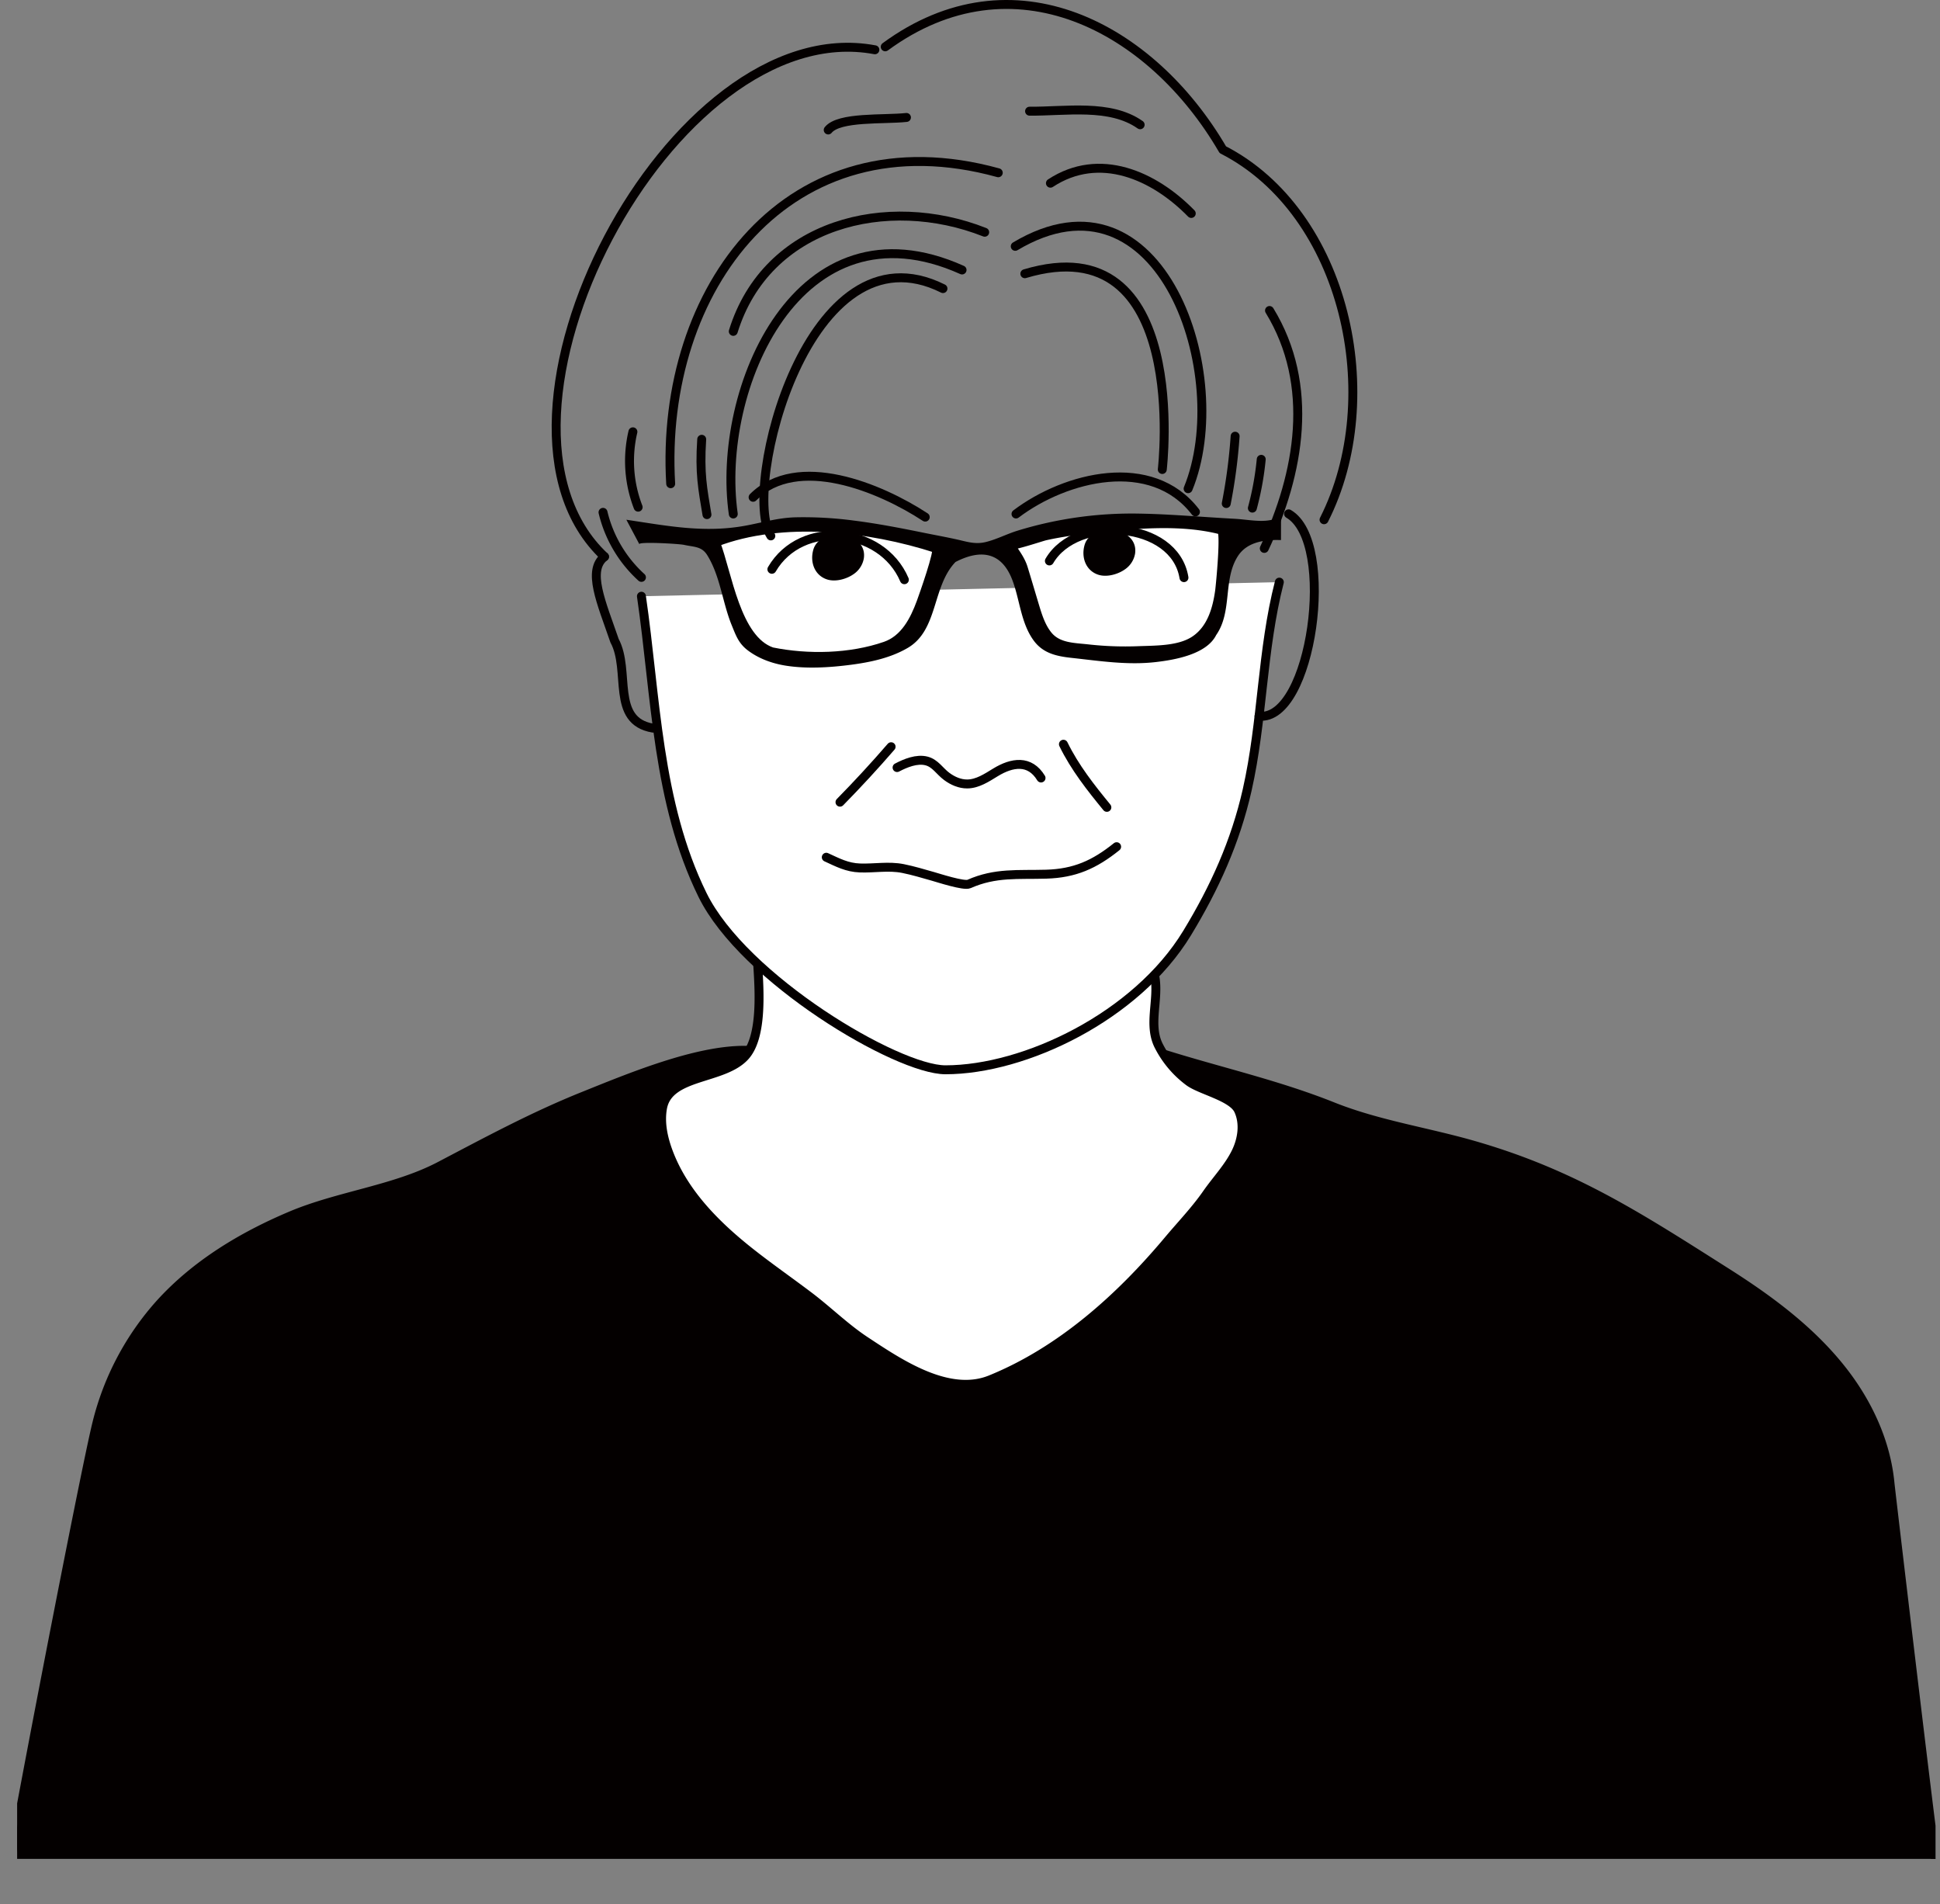 <svg id="レイヤー_1" data-name="レイヤー 1" xmlns="http://www.w3.org/2000/svg" xmlns:xlink="http://www.w3.org/1999/xlink" viewBox="0 0 1302.746 1278.251"><rect x="0" y="0" width="1302.746" height="1278.251" fill="#808080" stroke="none"/><defs><style>.cls-1,.cls-6{fill:none;}.cls-2{clip-path:url(#clip-path);}.cls-3,.cls-5{fill:#040000;}.cls-3,.cls-4,.cls-6{stroke:#040000;stroke-linecap:round;stroke-linejoin:round;stroke-width:6px;}.cls-4{fill:#fff;}</style><clipPath id="clip-path" transform="translate(11.504)"><rect class="cls-1" width="1288.243" height="1247.972"/></clipPath></defs><g class="cls-2"><path class="cls-3" d="M1288.243,1247.972c-.84,0-30.067-246.808-30.584-252.224-2.624-27.524-14.768-53.586-31.638-75.243-21.103-27.091-49.191-47.887-78.193-66.277-58.544-37.124-102.403-65.824-168.984-85.108-31.953-9.255-64.725-13.954-95.355-26.179-37.438-14.943-75.826-23.415-114.275-35.515l-280.348-2.298c-33.26-.273-78.292,18.628-108.805,30.878-33.735,13.543-64.499,30.206-96.267,46.851-30.367,15.911-68.13,19.88-100.051,33.39-32.655,13.82-63.63,32.419-87.66,58.843a186.878,186.878,0,0,0-42.522,80.329C45.334,988.406-3.759,1242.68-8.504,1275.251" transform="translate(11.504)"/><path class="cls-4" d="M497.356,648.054c1.061,17.174,3.112,47.738-8.315,60.777-14.465,16.507-51.621,12.008-55.68,35.219-1.647,9.42.293,19.145,3.525,28.145,10.114,28.165,32.243,50.323,55.747,68.846,12.768,10.063,26.127,19.339,39.087,29.147,12.906,9.767,24.455,21.24,37.874,30.077,22.563,14.86,55.692,37.52,84.133,25.941,47.276-19.247,86.894-54.882,119.325-93.575,8.632-10.299,18.211-20.24,25.884-31.291,6.356-9.153,14.671-17.771,19.589-27.917,4.221-8.709,5.713-19.259,1.646-28.041-4.182-9.029-25.493-13.497-33.206-19.177a68.591,68.591,0,0,1-19.99-23.398c-7.791-14.334-.128-31.208-2.971-47.22" transform="translate(11.504)"/><path class="cls-4" d="M419.226,400.281c9.835,67.57,10.454,138.354,40.995,200.498,27.721,56.406,130.673,117.434,163.158,117.426,53.319-.013,128.215-35.832,162.209-91.674,18.519-30.421,32.548-61.415,40.416-96.223,10.418-46.092,9.812-93.671,21.588-139.5" transform="translate(11.504)"/><path class="cls-5" d="M840.994,349.269c-7.052,1.217-15.938-.573-23.092-.963-7.436-.405-14.867-.892-22.297-1.382-13.717-.904-27.441-1.848-41.19-2.092a261.538,261.538,0,0,0-82.709,11.461c-7.177,2.217-13.931,5.812-21.237,7.597-7.061,1.725-12.524-.187-19.234-1.685-7.575-1.69-15.265-3.069-22.878-4.621-15.455-3.15-30.962-6.139-46.617-8.113a255.289,255.289,0,0,0-39.188-2.172c-11.855.338-21.93,3.499-33.561,5.63-27.71,5.077-52.663.044-79.879-4.003l8.742,16.456c-1.003-1.889,26.524-.337,29.948.411,7.021,1.533,11.909.949,15.639,6.959,8.751,14.098,10.188,31.789,16.414,46.988,2.862,6.988,4.613,12.24,10.918,16.975,7.267,5.458,16.103,8.66,25.019,10.117,14.267,2.332,30.1,1.306,44.347-.564,13.004-1.707,26.503-4.597,37.934-11.3,20.562-12.057,16.222-41.16,32.051-57.674,17.331-8.964,31.221-6.466,38.275,12.372,4.952,13.223,5.663,28.618,14.207,40.319,6.341,8.683,15.466,10.595,25.528,11.69,18.976,2.065,37.474,4.995,56.519,2.801,12.627-1.455,34.022-5.133,40.509-18.108,11.092-15.887,4.401-37.439,14.707-53.176,6.251-9.546,18.31-11.017,28.832-10.612l.027-14.646Z" transform="translate(11.504)"/><path class="cls-4" d="M468.977,364.137c8.161,21.039,13.646,65.168,37.846,73.45,24.222,4.919,52.735,4.301,76.21-3.844,12.984-4.505,19.517-17.271,23.967-29.367,1.232-3.348,12.667-35.377,10.142-36.193C572.321,353.695,513.866,346.841,468.977,364.137Z" transform="translate(11.504)"/><path class="cls-4" d="M666.778,365.793c.877,1.362,21.268-5.492,23.564-6.007,12.207-2.74,24.85-4.259,37.283-5.522,26.215-2.664,55.329-5.055,80.896,1.565,3.121,0-.569,37.527-1.036,40.898-1.728,12.473-5.601,25.736-16.64,33.101-10.354,6.908-25.873,6.527-38.06,6.998a225.19,225.19,0,0,1-33.717-1.225c-9.636-1.078-20.343-.896-26.988-9.197-4.6-5.746-6.816-12.986-8.935-20.035-2.486-8.273-4.927-16.561-7.459-24.82C673.876,375.645,670.131,370.996,666.778,365.793Z" transform="translate(11.504)"/><path class="cls-6" d="M394.431,373.73c-11.836,9.184-2.13,30.599,6.729,56.371,10.907,20.165-2.774,53.926,25.799,58.719" transform="translate(11.504)"/><path class="cls-6" d="M853.801,344.957c32.413,18.916,15.544,139.562-19.824,135.839" transform="translate(11.504)"/><path class="cls-6" d="M634.534,181.251C524.475,131.769,468.977,261.37,480.905,345.065" transform="translate(11.504)"/><path class="cls-6" d="M575.996,33.419C439.166,7.677,296.292,281.821,394.431,373.73" transform="translate(11.504)"/><path class="cls-6" d="M393.439,343.965A85.856,85.856,0,0,0,419.235,387.62" transform="translate(11.504)"/><path class="cls-6" d="M413.498,289.9a85.856,85.856,0,0,0,3.524,50.584" transform="translate(11.504)"/><path class="cls-6" d="M459.705,294.919c-1.514,22.944.637,33.171,3.524,50.584" transform="translate(11.504)"/><path class="cls-6" d="M670.252,165.376c98.318-58.568,147.027,87.403,116.083,162.714" transform="translate(11.504)"/><path class="cls-6" d="M835.435,308.378a198.033,198.033,0,0,1-5.953,32.741" transform="translate(11.504)"/><path class="cls-6" d="M817.906,292.853a368.515,368.515,0,0,1-5.953,45.198" transform="translate(11.504)"/><path class="cls-6" d="M582.941,31.434c85.765-62.909,178.787-13.232,226.693,69.062,82.621,42.327,109.675,166.081,67.979,248.43" transform="translate(11.504)"/><path class="cls-6" d="M506.826,382.195c19.714-33.825,73.699-28.803,88.972,7.006" transform="translate(11.504)"/><path class="cls-5" d="M546.713,359.169c-5.632,1.193-10.56,4.53-12.08,9.96-2.415,8.626,1.159,17.256,9.238,19.873,5.708,1.849,13.215-.243,17.982-3.658a16.133,16.133,0,0,0,6.721-10.473C570.369,362.709,556.671,357.06,546.713,359.169Z" transform="translate(11.504)"/><path class="cls-5" d="M728.861,356.024c-5.629,1.192-10.555,4.528-12.075,9.955-2.414,8.623,1.159,17.249,9.234,19.865,5.705,1.848,13.209-.243,17.974-3.657a16.126,16.126,0,0,0,6.718-10.469C752.507,359.562,738.815,353.916,728.861,356.024Z" transform="translate(11.504)"/><path class="cls-6" d="M693.176,376.591c18.165-31.22,84.172-27.027,90.373,11.209" transform="translate(11.504)"/><path class="cls-6" d="M670.758,345.065c33.41-25.253,91.132-39.605,120.497-1.401" transform="translate(11.504)"/><path class="cls-6" d="M609.808,347.167c-30.418-19.911-85.864-42.901-115.593-13.311" transform="translate(11.504)"/><path class="cls-6" d="M676.692,183.766c111.76-33.53,92.297,131.426,92.297,131.426" transform="translate(11.504)"/><path class="cls-6" d="M621.718,193.744C531.039,148.402,486.182,328.866,506.125,359.777" transform="translate(11.504)"/><path class="cls-6" d="M649.741,155.913c-65.5-25.913-146.357-6.047-168.836,66.553" transform="translate(11.504)"/><path class="cls-6" d="M658.848,115.981C518.38,77.186,431.144,193.728,438.871,324.749" transform="translate(11.504)"/><path class="cls-6" d="M597.198,78.851c-15.19,1.668-45.195-.705-52.542,8.407" transform="translate(11.504)"/><path class="cls-6" d="M693.876,122.987c32.94-21.636,69.615-5.221,94.576,20.316" transform="translate(11.504)"/><path class="cls-6" d="M679.865,74.648c24.109.218,54.007-5.153,74.26,9.107" transform="translate(11.504)"/><path class="cls-6" d="M840.994,208.456c30.625,50.101,20.262,109.298-3.503,159.728" transform="translate(11.504)"/><path class="cls-6" d="M880.226,345.065" transform="translate(11.504)"/><path class="cls-6" d="M590.893,515.302c5.637-2.964,13.297-6.125,19.815-4.415,5.874,1.541,8.712,6.807,13.553,10.394,3.998,2.963,8.8,5.081,13.776,5.034,6.913-.066,13.032-4.168,18.931-7.774,11.184-6.835,23.017-8.668,30.604,3.767" transform="translate(11.504)"/><path class="cls-6" d="M586.893,501.318q-16.38,18.943-34.328,37.221" transform="translate(11.504)"/><path class="cls-6" d="M702.604,499.636c7.641,15.679,18.477,29.339,29.171,42.388" transform="translate(11.504)"/><path class="cls-6" d="M738.336,568.435c-14.887,11.967-28.151,17.891-47.307,18.448-18.916.55-34.054-1.282-51.823,6.582-3.407,1.508-20.528-4.056-24.156-5.084-6.682-1.895-13.345-3.912-20.16-5.284-9.604-1.933-19.258-.034-28.925-.383-8.696-.314-14.836-3.639-22.605-7.195" transform="translate(11.504)"/></g></svg>